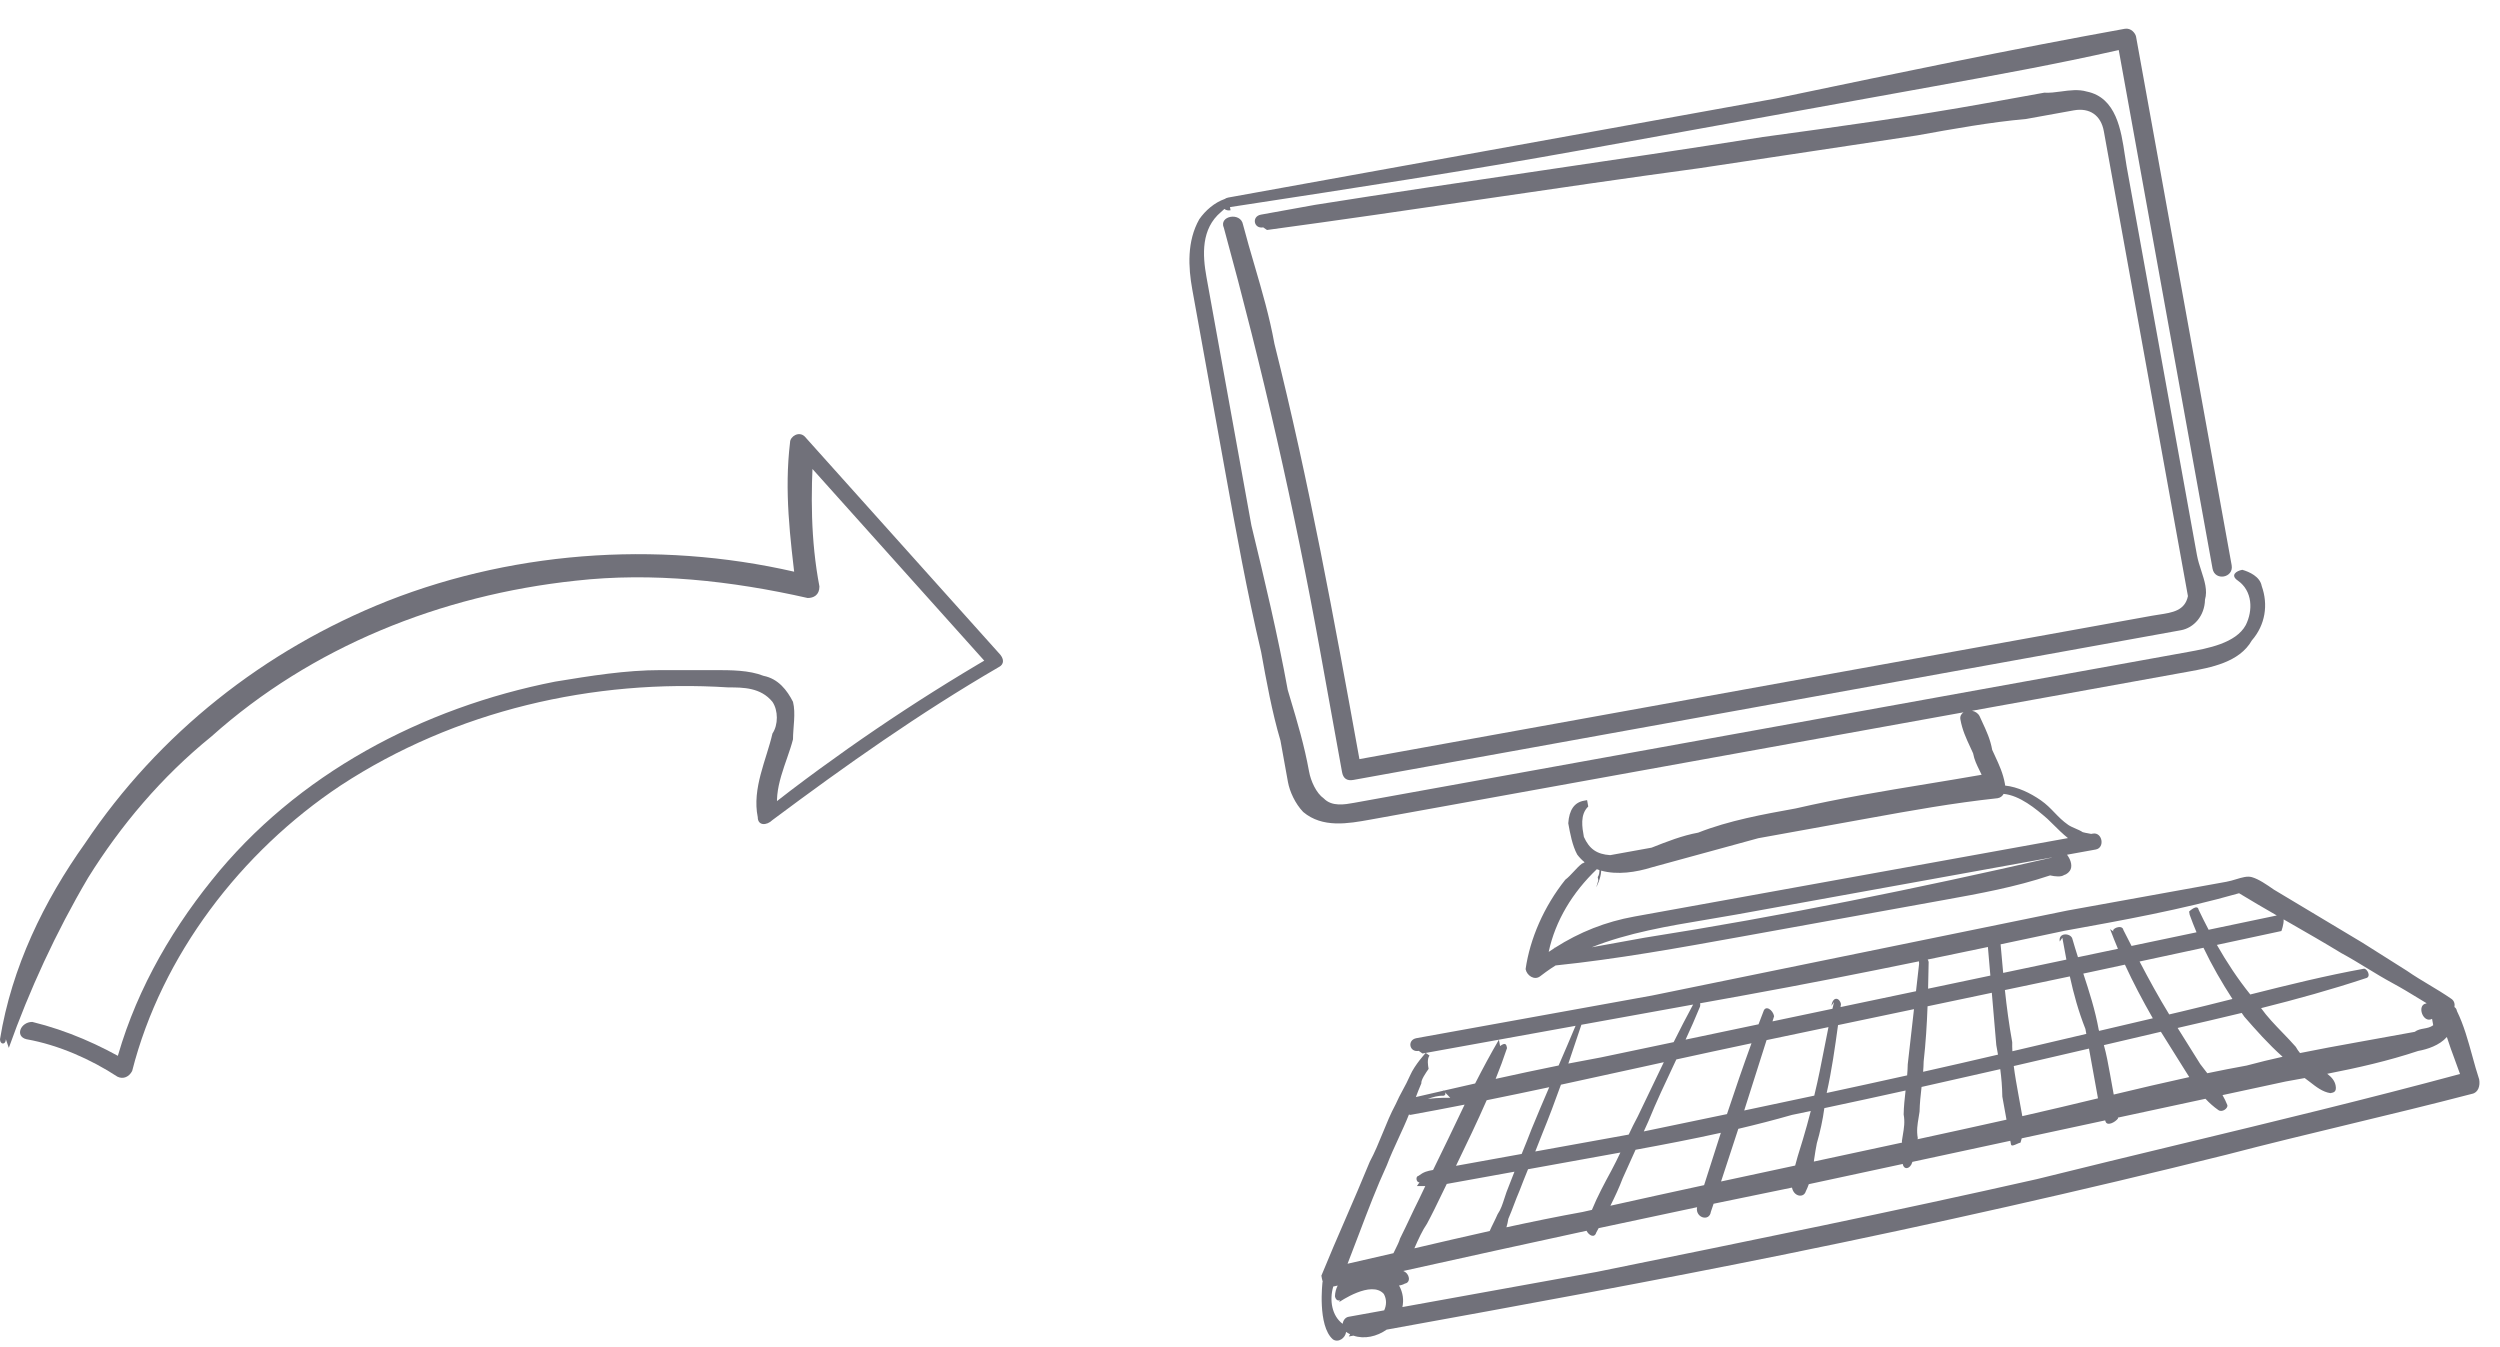 <svg width="167" height="90" viewBox="0 0 167 90" fill="none" xmlns="http://www.w3.org/2000/svg">
<path fill-rule="evenodd" clip-rule="evenodd" d="M82.771 13.741L82.163 13.834L82.201 14.046C82.025 14.078 81.886 14.037 81.79 13.957C81.714 14.021 81.638 14.09 81.563 14.162C80.228 15.282 80.323 17.022 80.593 18.511L81.593 24.041L83.594 35.101C84.46 38.678 85.365 42.468 86.02 46.084C86.071 46.256 86.122 46.426 86.172 46.595C86.672 48.267 87.131 49.798 87.445 51.537C87.561 52.175 87.927 52.987 88.429 53.336C88.97 53.897 89.821 53.743 90.459 53.628L95.987 52.628L101.516 51.628L112.785 49.589L135.112 45.55L146.169 43.55C147.445 43.319 149.359 42.973 150.017 41.756C150.501 40.79 150.483 39.475 149.479 38.778C148.976 38.43 149.363 38.14 149.788 38.063C150.252 38.199 150.967 38.509 151.082 39.147C151.526 40.385 151.331 41.738 150.422 42.781C149.59 44.249 147.676 44.596 146.188 44.865L134.067 47.057L131.728 47.48C131.93 47.517 132.121 47.629 132.231 47.829C132.294 47.968 132.355 48.101 132.415 48.23C132.705 48.854 132.952 49.387 133.079 50.092C133.142 50.231 133.204 50.364 133.264 50.492L133.264 50.493C133.553 51.117 133.8 51.649 133.928 52.354C133.935 52.395 133.94 52.435 133.944 52.476C134.782 52.567 135.614 52.966 136.324 53.458C136.7 53.72 136.971 54 137.241 54.281C137.511 54.562 137.782 54.842 138.158 55.103C138.284 55.191 138.463 55.268 138.641 55.346L138.641 55.346C138.82 55.423 138.999 55.501 139.124 55.588C139.249 55.624 139.37 55.645 139.483 55.665L139.483 55.665C139.556 55.678 139.626 55.69 139.69 55.705L139.8 55.685C140.438 55.569 140.63 56.633 139.992 56.748L138.078 57.095C138.078 57.095 138.078 57.095 138.078 57.095C138.368 57.482 138.445 57.907 138.271 58.158C138.097 58.41 137.884 58.448 137.884 58.448C137.689 58.594 137.291 58.553 136.946 58.477C134.621 59.258 132.232 59.69 129.844 60.122L129.843 60.122L116.235 62.583L116.235 62.583C112.215 63.31 108.023 64.069 103.913 64.492C103.693 64.63 103.476 64.776 103.263 64.93L103.263 64.93L103.263 64.93C103.132 65.023 103.003 65.12 102.876 65.22C102.489 65.509 101.987 65.161 101.91 64.735C102.202 62.706 103.131 60.561 104.563 58.764C104.757 58.619 104.94 58.421 105.124 58.223C105.308 58.025 105.492 57.827 105.685 57.683C105.734 57.674 105.79 57.641 105.853 57.599C105.673 57.454 105.507 57.283 105.357 57.083C105.029 56.483 104.875 55.633 104.76 54.995C104.819 54.105 105.167 53.603 105.805 53.488L106.018 53.449L106.095 53.875C105.534 54.415 105.688 55.266 105.803 55.904C106.169 56.717 106.672 57.065 107.561 57.124L110.325 56.624L110.325 56.624C111.35 56.219 112.374 55.814 113.438 55.621C115.487 54.811 117.826 54.388 119.952 54.004C122.896 53.325 125.779 52.852 128.694 52.373C129.912 52.173 131.137 51.972 132.373 51.755C132.326 51.653 132.277 51.553 132.228 51.454L132.228 51.454C132.054 51.101 131.88 50.748 131.803 50.322C131.741 50.183 131.679 50.05 131.619 49.921L131.619 49.921L131.619 49.921L131.619 49.921C131.329 49.297 131.082 48.764 130.955 48.06C130.916 47.847 131.009 47.684 131.162 47.583L109.827 51.442L97.706 53.635L91.54 54.75C90.051 55.019 88.35 55.327 87.056 54.243C86.516 53.682 86.149 52.87 86.034 52.232L85.534 49.467C84.975 47.591 84.59 45.464 84.244 43.55C83.3 39.547 82.569 35.506 81.838 31.465L79.645 19.341C79.376 17.852 79.28 16.113 80.113 14.644C80.51 14.07 81.129 13.529 81.812 13.292C81.874 13.247 81.952 13.213 82.047 13.196L95.231 10.811L118.621 6.58L119.223 6.454C126.841 4.862 134.268 3.31 141.934 1.923C142.359 1.846 142.649 2.233 142.688 2.446L144.073 10.103L149.074 37.753C149.228 38.604 147.952 38.834 147.798 37.984L146.413 30.327L141.532 3.344C137.332 4.294 133.272 5.028 129.02 5.797L105.63 10.028C97.964 11.415 90.464 12.563 82.771 13.741ZM137.058 57.279C137.058 57.282 137.057 57.285 137.057 57.288C128.047 59.351 118.999 61.203 109.876 62.635L106.33 63.277C108.756 62.309 111.438 61.86 114.04 61.425C114.688 61.317 115.331 61.209 115.964 61.095L131.274 58.325L137.058 57.279ZM109.18 61.224C107.256 61.572 105.518 62.261 103.875 63.308L103.845 63.287L103.852 63.323C103.724 63.405 103.597 63.488 103.471 63.574L103.453 63.578C103.899 61.507 105.038 59.619 106.668 58.063C106.726 58.085 106.784 58.105 106.842 58.123C106.843 58.267 106.823 58.455 106.728 58.592L106.766 58.805L106.631 59.269C106.631 59.269 106.939 58.699 106.96 58.159C108.034 58.458 109.289 58.268 110.343 57.938C111.494 57.62 112.697 57.293 113.9 56.965L113.901 56.965C115.104 56.638 116.307 56.31 117.457 55.992L124.9 54.646C127.664 54.146 130.428 53.646 133.444 53.32C133.63 53.287 133.761 53.179 133.842 53.032C134.921 53.136 135.985 54.014 136.767 54.696C136.883 54.803 137.011 54.932 137.151 55.071C137.442 55.361 137.78 55.698 138.14 55.985L131.933 57.108L124.065 58.531L116.41 59.916L109.18 61.224ZM84.635 15.363C89.458 14.711 94.271 14.005 99.084 13.299C103.897 12.593 108.711 11.887 113.533 11.234L128.07 9.044C130.409 8.621 132.96 8.159 135.338 7.949L138.527 7.372C139.591 7.18 140.344 7.702 140.536 8.766L141.113 11.956L141.767 15.572L143.037 22.591L145.615 36.841L146.154 39.819C145.954 40.794 145.12 40.92 144.217 41.057L144.217 41.057L144.217 41.057L144.217 41.057L144.217 41.057L144.217 41.057L144.217 41.057L144.217 41.057L144.216 41.057L144.216 41.057L144.216 41.057L144.216 41.057L144.216 41.057L144.216 41.057L144.216 41.057L144.216 41.057L144.216 41.057L144.216 41.057L144.216 41.057L144.216 41.057L144.216 41.057C144.063 41.08 143.909 41.103 143.756 41.131L136.739 42.4L122.492 44.977L93.786 50.17L90.809 50.709C89.118 41.359 87.448 32.207 85.131 22.961C84.803 21.149 84.309 19.46 83.807 17.744L83.807 17.744L83.807 17.744C83.543 16.843 83.277 15.933 83.031 14.995C82.877 14.144 81.389 14.413 81.755 15.225C84.337 24.643 86.455 33.924 88.187 43.495L89.649 51.578C89.726 52.003 89.977 52.177 90.402 52.1L120.171 46.715L135.056 44.023L142.286 42.715L145.688 42.099C146.538 41.946 147.273 41.154 147.294 40.052C147.473 39.441 147.265 38.804 147.048 38.136C146.936 37.791 146.821 37.437 146.755 37.074L146.063 33.246L144.716 25.801L142.061 11.126C142.019 10.895 141.982 10.642 141.943 10.378L141.942 10.377C141.692 8.695 141.369 6.519 139.398 6.116C138.843 5.954 138.254 6.033 137.679 6.111C137.293 6.163 136.914 6.214 136.557 6.191L132.73 6.883C127.839 7.768 122.697 8.478 117.768 9.15C112.752 9.948 107.779 10.683 102.806 11.417C97.834 12.152 92.861 12.887 87.845 13.684L84.23 14.338C83.592 14.454 83.746 15.305 84.384 15.189L84.635 15.363ZM95.025 70.374L105.248 68.524C104.873 69.423 104.495 70.301 104.116 71.175C102.719 71.457 101.32 71.757 99.909 72.069C100.187 71.379 100.443 70.693 100.669 70.012C100.63 69.799 100.592 69.587 100.205 69.876L100.128 69.451C99.579 70.388 99.043 71.388 98.539 72.376C97.842 72.534 97.143 72.693 96.439 72.855C96.41 72.827 96.376 72.799 96.338 72.772L96.421 72.859C95.832 72.994 95.24 73.131 94.644 73.268L94.641 73.269L94.58 73.283C94.688 72.998 94.797 72.711 94.947 72.365C94.908 72.152 95.256 71.65 95.431 71.399C95.392 71.186 95.315 70.761 95.489 70.51L95.238 70.335C95.238 70.335 94.503 71.127 94.193 71.842C94.038 72.2 93.874 72.504 93.709 72.808C93.545 73.113 93.38 73.417 93.225 73.775C92.896 74.383 92.63 75.035 92.364 75.688C92.097 76.34 91.831 76.992 91.502 77.601C90.969 78.905 90.427 80.156 89.885 81.408C89.342 82.659 88.8 83.91 88.268 85.215C88.293 85.356 88.319 85.498 88.358 85.622L88.344 85.641C88.344 85.641 87.994 88.559 89.037 89.469C89.395 89.718 89.872 89.385 89.919 88.971C90.006 89.031 90.096 89.084 90.187 89.128C90.16 89.183 90.131 89.233 90.1 89.277L90.41 89.221C91.148 89.474 91.98 89.276 92.627 88.82C101.566 87.201 110.502 85.567 119.406 83.756C129.148 81.774 139.065 79.541 148.731 77.133C151.457 76.42 154.193 75.761 156.928 75.101C159.663 74.442 162.399 73.782 165.125 73.07C165.55 72.993 165.686 72.529 165.609 72.103C165.444 71.607 165.299 71.08 165.152 70.546L165.152 70.546L165.152 70.546L165.152 70.546L165.152 70.546L165.152 70.546L165.152 70.546L165.152 70.545C164.87 69.521 164.581 68.468 164.124 67.54C164.101 67.41 164.04 67.323 163.958 67.271C163.994 67.07 163.944 66.856 163.757 66.727C163.255 66.378 162.763 66.083 162.27 65.787C161.777 65.492 161.285 65.197 160.783 64.849L157.808 62.97L151.896 59.427C151.394 59.079 150.892 58.73 150.428 58.594C150.125 58.506 149.764 58.615 149.373 58.734C149.165 58.797 148.948 58.862 148.727 58.902L145.112 59.556L138.095 60.825C133.437 61.778 128.831 62.721 124.226 63.664L124.22 63.665L124.183 63.672L124.183 63.672C119.591 64.612 115 65.553 110.355 66.502L94.62 69.349C93.982 69.464 94.136 70.315 94.774 70.199L95.025 70.374ZM89.685 88.43C89.722 88.215 89.855 88.003 90.082 87.962L92.464 87.531C92.62 87.191 92.642 86.804 92.441 86.437C91.611 85.489 89.464 86.975 89.464 86.975L89.502 86.847C89.388 86.916 89.22 86.841 89.175 86.589C89.185 86.325 89.25 86.087 89.357 85.875L89.057 85.942L89.059 85.951C88.793 86.858 88.972 87.895 89.685 88.43ZM104.765 71.046C105.063 70.181 105.351 69.317 105.637 68.454L113.098 67.104L113.099 67.105C112.646 67.942 112.219 68.775 111.8 69.615C110.184 69.954 108.563 70.294 106.931 70.637C106.208 70.767 105.487 70.904 104.765 71.046ZM111.143 70.954C110.629 71.067 110.114 71.18 109.598 71.294L109.598 71.294L109.597 71.294L109.596 71.294C107.828 71.683 106.053 72.073 104.271 72.457C103.882 73.545 103.471 74.638 103.022 75.737C102.88 76.111 102.721 76.51 102.556 76.919L108.743 75.8L108.744 75.8L108.799 75.788C108.986 75.389 109.182 74.988 109.401 74.583C109.679 74.007 109.949 73.442 110.215 72.887C110.528 72.232 110.835 71.589 111.143 70.954ZM109.806 75.579L110.116 74.893C110.648 73.588 111.244 72.328 111.839 71.067L111.979 70.771C113.616 70.413 115.245 70.059 116.866 69.718L117 69.69C116.431 71.251 115.889 72.831 115.362 74.422C113.511 74.81 111.659 75.195 109.806 75.579ZM118.51 67.883L118.402 68.228L122.407 67.386C122.441 67.237 122.476 67.088 122.513 66.939L122.338 67.19C122.436 66.514 122.899 66.65 122.976 67.075L122.948 67.272C124.622 66.921 126.301 66.568 127.989 66.214L128.197 64.374C128.186 64.315 128.182 64.263 128.184 64.217C124.319 65.01 120.416 65.781 116.501 66.489L113.565 67.02C113.584 67.087 113.586 67.162 113.562 67.241C113.257 67.988 112.932 68.721 112.597 69.447L117.47 68.423C117.578 68.139 117.686 67.856 117.795 67.573C117.931 67.109 118.433 67.458 118.51 67.883ZM122.781 68.476C124.476 68.121 126.165 67.766 127.854 67.411L127.437 71.1C127.433 71.344 127.418 71.589 127.397 71.835C125.607 72.233 123.815 72.625 122.022 73.01C122.358 71.528 122.576 69.971 122.781 68.476ZM128.5 70.908C128.496 71.136 128.483 71.366 128.464 71.596C130.133 71.221 131.8 70.84 133.466 70.449C133.429 70.235 133.391 70.023 133.352 69.811C133.247 68.621 133.151 67.485 133.056 66.349L133.053 66.318L128.761 67.22C128.715 68.442 128.64 69.669 128.5 70.908ZM133.927 66.135C134.05 67.285 134.201 68.429 134.416 69.618C134.412 69.815 134.416 70.017 134.427 70.223C136.054 69.84 137.709 69.452 139.366 69.064L139.306 68.734C138.835 67.541 138.521 66.394 138.265 65.224C136.813 65.529 135.368 65.832 133.927 66.135ZM144.347 68.922C143.078 69.22 141.809 69.517 140.539 69.814C140.712 70.434 140.821 71.038 140.947 71.732L141.197 73.116C142.878 72.714 144.564 72.315 146.244 71.949C146.146 71.795 146.049 71.64 145.952 71.486L144.347 68.922ZM143.808 68.022C142.622 68.3 141.424 68.582 140.223 68.863L140.196 68.793C139.957 67.472 139.568 66.262 139.165 65.035L139.503 64.964L141.945 64.439C142.498 65.639 143.114 66.808 143.808 68.022ZM145.466 68.667C146.898 68.339 148.327 68.008 149.747 67.664C149.803 67.747 149.86 67.829 149.918 67.912C150.71 68.817 151.502 69.721 152.478 70.592C151.685 70.768 150.887 70.96 150.07 71.18C149.2 71.337 148.325 71.509 147.448 71.692L147.335 71.546C147.209 71.385 147.088 71.23 146.977 71.081L145.466 68.667ZM145.686 67.58C146.821 67.312 147.97 67.024 149.127 66.732C148.411 65.625 147.758 64.496 147.193 63.311L142.923 64.229C143.543 65.415 144.188 66.596 144.903 67.764L145.686 67.58ZM158.019 65.349C155.757 66.1 153.418 66.748 151.04 67.344C151.438 67.906 151.958 68.447 152.478 68.986L152.479 68.987C152.779 69.298 153.079 69.61 153.356 69.926C153.441 70.081 153.537 70.219 153.642 70.344C154.898 70.087 156.158 69.859 157.474 69.621L161.301 68.928C161.495 68.784 161.707 68.745 161.92 68.707C162.133 68.668 162.345 68.63 162.539 68.485L162.462 68.059C161.862 68.388 161.419 67.15 162.057 67.034C162.072 67.029 162.086 67.023 162.101 67.018C161.917 66.907 161.736 66.797 161.554 66.686C160.999 66.347 160.443 66.008 159.835 65.679C159.226 65.35 158.671 65.011 158.115 64.672C157.56 64.333 157.005 63.994 156.396 63.665C155.285 62.987 154.121 62.319 152.958 61.651L152.957 61.651L152.546 61.415C152.571 61.732 152.397 62.193 152.397 62.193L148.088 63.119C148.745 64.272 149.48 65.389 150.319 66.431C152.85 65.793 155.403 65.163 157.903 64.711C158.116 64.672 158.444 65.272 158.019 65.349ZM153.954 72.014L153.952 72.014C153.528 72.092 153.103 72.169 152.678 72.245L148.464 73.153C148.589 73.373 148.701 73.598 148.791 73.828C148.83 74.04 148.443 74.33 148.192 74.156C147.867 73.93 147.582 73.674 147.325 73.398L141.476 74.657L141.485 74.709C141.311 74.961 140.712 75.289 140.635 74.863L140.619 74.842L135.052 76.04C135.026 76.137 134.998 76.232 134.97 76.327C134.9 76.34 134.809 76.381 134.719 76.421C134.539 76.503 134.358 76.584 134.333 76.442L134.289 76.205L127.747 77.613L127.741 77.635C127.605 78.099 127.181 78.176 127.103 77.752L120.828 79.103C120.771 79.266 120.705 79.425 120.627 79.581C120.493 80.039 119.83 79.95 119.704 79.331C117.962 79.685 116.217 80.045 114.468 80.41C114.407 80.59 114.347 80.769 114.286 80.948C114.188 81.624 113.261 81.353 113.358 80.676L113.37 80.64C111.178 81.1 108.983 81.568 106.788 82.041L106.63 82.333C106.516 82.723 106.142 82.538 105.981 82.215C101.897 83.098 97.813 83.998 93.752 84.898L93.75 84.909C94.17 85.075 94.261 85.668 93.852 85.742C93.713 85.818 93.58 85.858 93.456 85.869C93.726 86.359 93.78 86.854 93.68 87.311L106.668 84.962L107.276 84.838C116.824 82.896 126.568 80.914 136.07 78.764C139.292 77.962 142.519 77.183 145.745 76.404C151.95 74.906 158.154 73.409 164.329 71.743C164.22 71.433 164.108 71.131 163.997 70.83L163.997 70.829L163.996 70.828L163.996 70.827L163.996 70.827L163.996 70.826C163.804 70.308 163.615 69.796 163.45 69.272C162.956 69.833 162.144 70.094 161.532 70.204C159.535 70.868 157.502 71.33 155.457 71.729C155.733 71.937 155.96 72.183 156.021 72.519C156.098 72.945 155.885 72.983 155.673 73.021C155.161 72.948 154.726 72.608 154.327 72.296L154.327 72.296L154.326 72.295C154.199 72.196 154.075 72.099 153.954 72.014ZM152.09 61.153L147.536 62.108C147.304 61.667 147.083 61.222 146.87 60.776C146.793 60.35 146.232 60.891 146.232 60.891L146.27 61.104C146.413 61.502 146.566 61.893 146.728 62.278L142.386 63.189C142.204 62.834 142.024 62.48 141.843 62.125C141.766 61.7 140.954 62.066 141.205 62.24L140.954 62.066C141.122 62.513 141.296 62.949 141.478 63.38L138.808 63.94C138.682 63.547 138.559 63.148 138.442 62.74C138.365 62.315 137.476 62.256 137.591 62.894L137.765 62.642C137.855 63.139 137.943 63.624 138.035 64.102C136.622 64.399 135.214 64.695 133.812 64.99C133.759 64.428 133.709 63.861 133.658 63.283L133.64 63.081C135.068 62.78 136.489 62.478 137.901 62.178C141.814 61.471 145.727 60.763 149.57 59.668C150.389 60.167 151.236 60.661 152.09 61.153ZM134.519 71.212C136.194 70.826 137.869 70.437 139.544 70.046L139.884 71.924L140.145 73.369L140.103 73.379L140.101 73.379C138.49 73.766 136.886 74.152 135.301 74.51L135.09 74.558L134.819 73.06C134.715 72.485 134.6 71.849 134.519 71.212ZM134.034 74.794L133.755 73.252C133.746 72.588 133.692 71.987 133.617 71.419C131.866 71.82 130.114 72.217 128.36 72.608C128.298 73.159 128.237 73.711 128.227 74.252C128.207 74.394 128.185 74.526 128.164 74.652C128.084 75.13 128.018 75.526 128.109 76.031L128.098 76.071L128.089 76.102C130.071 75.672 132.053 75.237 134.034 74.794ZM132.792 63.259C132.849 63.907 132.903 64.541 132.956 65.17C131.822 65.408 130.693 65.646 129.568 65.883L128.797 66.044C128.813 65.448 128.824 64.853 128.834 64.258C128.823 64.197 128.8 64.143 128.769 64.097C130.115 63.819 131.456 63.54 132.792 63.259ZM121.866 74.023C123.676 73.639 125.485 73.246 127.292 72.846C127.232 73.382 127.173 73.918 127.164 74.445C127.255 74.95 127.189 75.346 127.109 75.824C127.088 75.95 127.066 76.082 127.046 76.223C127.052 76.256 127.056 76.29 127.057 76.325C125.09 76.751 123.124 77.172 121.163 77.593C121.172 77.528 121.182 77.462 121.192 77.397L121.194 77.386L121.194 77.384L121.194 77.383C121.244 77.052 121.294 76.714 121.364 76.372C121.577 75.645 121.766 74.788 121.866 74.023ZM122.142 68.611C120.768 68.899 119.391 69.188 118.007 69.479C117.51 71.052 117.013 72.623 116.513 74.181C118.074 73.853 119.635 73.522 121.195 73.188L121.212 73.105C121.464 72.071 121.663 71.046 121.862 70.022C121.954 69.552 122.045 69.082 122.142 68.611ZM120.96 74.214C120.541 74.302 120.122 74.389 119.703 74.476C118.5 74.82 117.308 75.126 116.119 75.406C115.737 76.588 115.353 77.762 114.967 78.923C116.613 78.568 118.263 78.214 119.917 77.859C120.02 77.446 120.147 77.041 120.265 76.662C120.326 76.467 120.384 76.279 120.437 76.101C120.615 75.492 120.793 74.883 120.96 74.214ZM114.953 75.671C114.575 76.834 114.203 78 113.834 79.168C111.739 79.622 109.652 80.079 107.575 80.543C107.884 79.928 108.166 79.319 108.392 78.719L109.255 76.804C111.176 76.451 113.064 76.09 114.953 75.671ZM108.242 76.989C107.908 77.049 107.572 77.11 107.235 77.171L102.073 78.105C101.873 78.596 101.68 79.078 101.511 79.524C101.356 79.882 101.245 80.177 101.133 80.471C101.022 80.766 100.91 81.061 100.756 81.418C100.729 81.606 100.685 81.796 100.629 81.984C102.334 81.613 104.036 81.264 105.724 80.959C105.929 80.912 106.135 80.866 106.34 80.82C106.715 79.905 107.177 79.051 107.639 78.196C107.858 77.79 108.054 77.389 108.242 76.989ZM99.31 73.495C100.706 73.213 102.1 72.921 103.489 72.624C103.093 73.544 102.697 74.471 102.307 75.427C102.111 75.945 101.882 76.511 101.648 77.083L98.324 77.685L97.26 77.877L97.26 77.877L97.26 77.877C97.968 76.412 98.675 74.947 99.31 73.495ZM101.068 78.287L101.166 78.269C101.035 78.595 100.91 78.913 100.796 79.215C100.674 79.496 100.585 79.772 100.5 80.034C100.37 80.436 100.252 80.804 100.041 81.108C99.948 81.322 99.852 81.516 99.761 81.702L99.761 81.702L99.761 81.702L99.761 81.702L99.761 81.702L99.761 81.702L99.761 81.702L99.761 81.702C99.671 81.883 99.586 82.056 99.512 82.231C97.834 82.605 96.154 82.997 94.481 83.388L94.481 83.388L94.481 83.388L94.481 83.388L94.481 83.388L94.481 83.388L94.48 83.388C94.749 82.772 95.022 82.177 95.324 81.742C95.653 81.133 95.973 80.471 96.292 79.809C96.409 79.568 96.525 79.326 96.643 79.087L97.879 78.864L101.068 78.287ZM97.836 73.789C96.636 74.025 95.434 74.254 94.229 74.472C94.187 74.479 94.15 74.469 94.119 74.445C93.911 74.974 93.663 75.51 93.416 76.046C93.141 76.645 92.865 77.244 92.642 77.834C91.963 79.309 91.378 80.85 90.781 82.425C90.531 83.084 90.279 83.749 90.017 84.418C91.034 84.189 92.056 83.953 93.082 83.714C93.125 83.624 93.17 83.532 93.216 83.441C93.337 83.199 93.458 82.958 93.526 82.726C93.768 82.243 93.966 81.823 94.165 81.403L94.165 81.402C94.363 80.982 94.562 80.562 94.804 80.079C94.935 79.802 95.07 79.517 95.209 79.229C94.901 79.232 94.651 79.228 94.651 79.228L94.825 78.977C94.612 79.015 94.535 78.59 94.748 78.551C95.121 78.272 95.332 78.226 95.73 78.154C95.846 77.914 95.964 77.672 96.082 77.431C96.522 76.528 96.963 75.624 97.36 74.784C97.512 74.461 97.671 74.128 97.836 73.789ZM95.375 73.414C95.727 73.277 96.101 73.177 96.415 73.198C96.55 73.173 96.584 73.078 96.525 72.967L96.878 73.334C96.878 73.334 96.131 73.304 95.375 73.414Z" fill="#71717A"/>
<path d="M0.589 69.998C1.962 66.145 3.728 62.293 5.886 58.633C8.044 55.165 10.791 51.891 14.126 49.194C20.797 43.222 29.429 39.755 38.454 38.791C43.555 38.213 48.852 38.791 53.953 39.947C54.346 39.947 54.738 39.755 54.738 39.177C54.149 36.094 54.149 33.012 54.346 29.93C53.953 29.93 53.561 30.123 53.365 30.315C57.681 35.131 61.997 39.947 66.313 44.763V43.8C61.016 46.882 55.915 50.349 51.01 54.202C51.403 54.202 51.599 54.202 51.991 54.395C51.599 52.661 52.58 50.927 52.972 49.386C52.972 48.616 53.168 47.653 52.972 46.882C52.58 46.111 51.991 45.341 51.01 45.148C50.029 44.763 48.852 44.763 47.675 44.763C46.498 44.763 45.321 44.763 44.144 44.763C41.789 44.763 39.435 45.148 37.081 45.533C28.252 47.267 19.816 51.698 14.126 58.825C11.183 62.485 8.829 66.723 7.652 71.347C8.044 71.347 8.24 71.154 8.633 70.961C6.671 69.805 4.512 68.842 2.158 68.264C1.373 68.264 0.981 69.228 1.766 69.42C3.924 69.805 6.082 70.769 7.848 71.924C8.24 72.117 8.633 71.924 8.829 71.539C10.791 63.834 16.088 56.899 22.758 52.468C30.41 47.46 39.631 45.341 48.656 45.919C49.637 45.919 50.814 45.919 51.599 46.882C51.991 47.46 51.991 48.423 51.599 49.001C51.206 50.735 50.225 52.661 50.618 54.587C50.618 55.165 51.206 55.165 51.599 54.78C56.504 51.12 61.408 47.653 66.706 44.57C67.098 44.378 67.098 43.992 66.706 43.607C62.389 38.791 58.073 33.975 53.757 29.16C53.365 28.774 52.776 29.16 52.776 29.545C52.384 32.82 52.776 35.902 53.168 39.177C53.365 38.984 53.561 38.791 53.953 38.406C44.732 36.094 34.726 36.672 25.898 40.14C17.657 43.414 10.594 49.001 5.69 56.321C2.943 60.174 0.785 64.604 0 69.42C0 69.805 0.392 69.805 0.392 69.42L0.589 69.998Z" fill="#71717A"/>
</svg>

